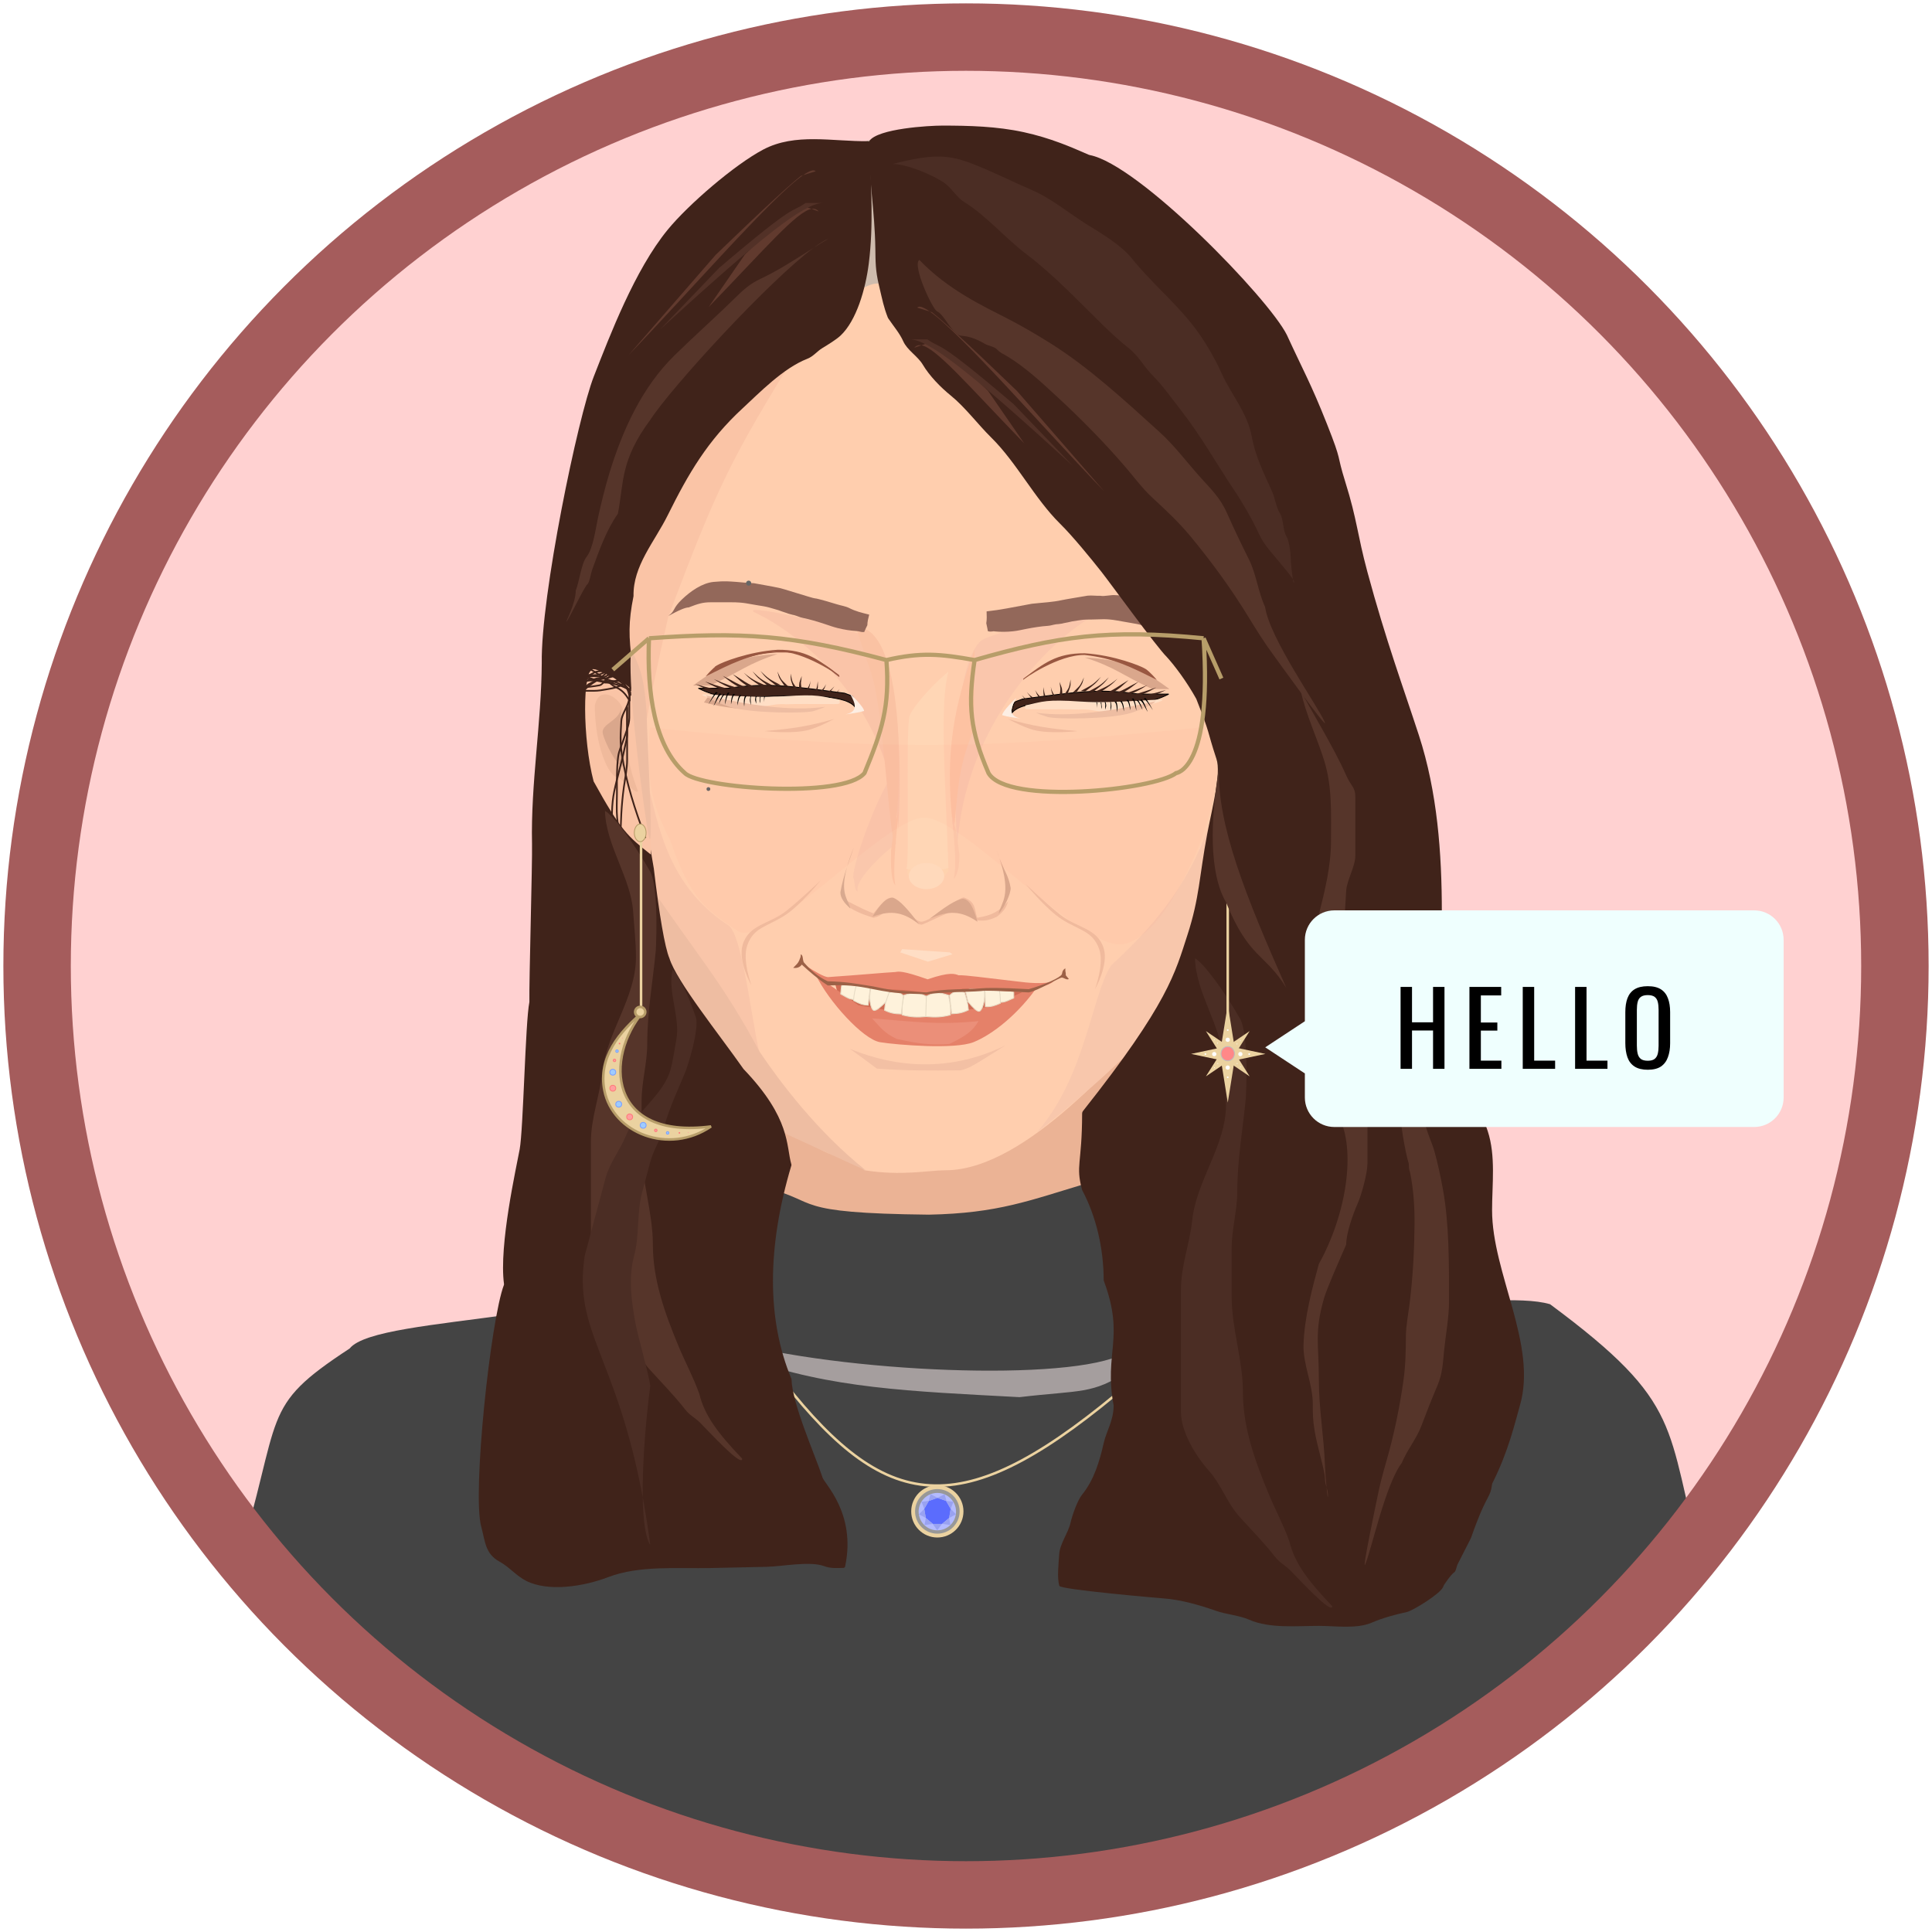 <svg width="2292" height="2292" viewBox="0 0 2292 2292" fill="none" xmlns="http://www.w3.org/2000/svg">
<g filter="url(#filter0_d_104_677)">
<circle cx="1146" cy="1170" r="1092" fill="#FFD1D1"/>
<path d="M904 1661V1273L1437 1101L1419.5 1661H904Z" fill="#EBB395"/>
<path d="M414.744 1595.82C448.145 1553.97 749.298 1567.75 842.382 1481H1328.06C1561.87 1581.02 1769.94 1522.85 1838.93 1543.26C1999.36 1662.16 1975.2 1687.21 2019 1850C1510 2424.5 715 2382 280.5 1856C336.898 1671.27 306.329 1666.75 414.744 1595.82Z" fill="#444444"/>
<path d="M886 1607.5C877.587 1601.28 869.5 1586 877.5 1568.5C885.5 1551 1346 1584 1346 1584L1338 1622.5C1296.47 1650.56 1281.63 1644.93 1209.5 1653.5C1079.5 1646.5 985.47 1643.33 886 1607.5Z" fill="#A59E9E"/>
<path d="M908 1405C879.818 1517.45 865.441 1586.33 888 1593C1041.25 1628.13 1307.5 1634.5 1342 1595C1368 1590 1316.5 1389.5 1290.5 1399.5C1221.08 1420.16 1184.64 1435.31 1102 1437C935.354 1435.18 974.252 1421.56 908 1405Z" fill="#434343"/>
<path d="M929 1634.5C1055.42 1795.58 1145 1803.82 1342.5 1634.5" stroke="#EBD2A0" stroke-width="3"/>
<path d="M1032.99 225.829C1032.52 225.918 1032.05 226.009 1031.59 226.103C1035.81 226.904 1064.64 229.416 1072.99 233.017C1081.43 236.656 1097.9 244.215 1106.32 245.237C1111.21 245.83 1124.99 259.079 1128.92 262.13C1145.62 275.098 1166.85 283.686 1182.99 296.994C1223.12 330.099 1281.84 356.666 1308.17 403.742C1334.92 451.557 1366.72 493.876 1381.32 547.69C1395.31 599.278 1411.37 653.004 1426.13 703.139C1430.23 717.074 1446.84 727.963 1449.46 741.957C1454.09 766.637 1460.19 791.562 1467.8 815.818C1462.7 838.912 1446.98 977.091 1426.13 997.329C1416.61 1006.57 1375.04 1209.87 1360.15 1220.33C1335.32 1239.07 1220.15 1384.33 1121.65 1384.33C1101.73 1384.33 1070.15 1391.35 1025.65 1384.33C1007.6 1368.23 988.577 1370.33 967.153 1355.83C943.402 1339.76 927.093 1327.63 909.476 1307.69C886.38 1281.54 852.016 1263.78 834.663 1233.46C828.063 1221.94 819.393 1211.8 812.996 1200.94C809.532 1195.05 794.588 1179.12 789.664 1176.14C778.45 1169.34 773.897 1148.9 768.923 1138.04C764.59 1128.58 756.911 1112.59 756.331 1102.46C755.675 1090.99 750.393 1079.6 749.665 1066.87C748.926 1053.97 744.28 1041 740.405 1028.77C732.568 1004.06 739.665 966.923 739.665 940.717V856.432C739.665 828.873 734.153 797.671 734.153 770.335C734.153 743.754 734.784 713.69 739.665 687.638C744.598 661.309 743.086 627.223 754.664 602.502C762.597 585.566 762.73 561.24 767.997 542.838C773.438 523.829 777.127 505.66 783.738 487.128C794.023 458.291 808.293 427.606 822.255 400.507C828.45 388.484 835.953 377.156 842.255 364.924C847.162 355.4 851.727 338.004 861.514 332.577C873.835 325.744 881.809 310.488 894.476 303.464C907.175 296.421 914.941 283.005 927.994 275.968C944.49 267.074 958.547 252.034 977.807 245.237C997 238.464 1011.2 230.21 1031.59 226.103C1030.64 225.922 1030.94 225.829 1032.99 225.829Z" fill="#FFCEAE"/>
<path d="M864.153 1093.83C775.841 1036.38 779.197 941.232 758.153 892.829L751.653 1105.83L903.153 1250.33C895.153 1237.33 882.599 1105.83 864.153 1093.83Z" fill="#F9C5A9"/>
<path d="M776.153 563.829L949.153 407.829C867.153 540.329 851.153 572.329 792.653 728.329C770.153 826.829 750.953 921.265 747.653 1023.33L702.153 776.829L776.153 563.829Z" fill="#FAC4A6"/>
<path d="M1454.15 884.329C1452.41 901.868 1449.71 918.356 1446.23 933.864L1432.15 1021.83L1419.15 1102.33C1419.15 1102.33 1390.13 1189.49 1364.15 1218.83C1338.17 1248.16 1279.1 1301.67 1230.15 1339.33C1288.15 1272.33 1294.91 1176.95 1318.15 1141.33C1358.43 1103.68 1421.71 1043.03 1446.23 933.864L1454.15 884.329Z" fill="#F8C7AC"/>
<path d="M901.197 1243.82C857.971 1162.33 824.28 1125.73 768.153 1042.33L794.313 1221.93L857.971 1307.09L1027.65 1384.83C969.153 1338.33 925.059 1279.04 901.197 1243.82Z" fill="#EEBDA2"/>
<path d="M1006.15 187.829C1006.15 173.745 1026.07 160.829 1040.15 160.829C1054.24 160.829 1057.15 173.745 1057.15 187.829V337.829C1057.15 351.912 1054.74 332.329 1040.65 332.329C1026.57 332.329 1006.15 351.912 1006.15 337.829V187.829Z" fill="#CEBBAD"/>
<path d="M905.455 173.429C943.611 153.298 987.775 164.038 1029.89 163.488C1030.99 163.474 1031.91 164.358 1031.93 165.462C1033.18 220.133 1036.46 262.452 1030.68 308.528C1026.85 339.119 1015.96 376.44 997.227 394.054C992.064 398.908 982.044 405.004 975.852 408.771L975.542 408.96C969.176 412.833 964.89 418.852 957.777 421.615C928.98 432.804 900.508 462.404 881.296 480.114C839.225 518.896 816.665 557.855 792.142 607.264C776.423 638.935 750.9 667.173 751.573 702.987C751.576 703.135 751.562 703.286 751.533 703.431C745.394 733.934 745.773 750.926 749.971 783.265C750.658 814.757 751.453 828.524 754.653 844.177C757.185 856.559 761.159 880.779 762.044 893.512C763.584 915.661 762.044 949.329 775.653 1026.33C782.153 1081.33 788.653 1119.83 794.153 1132.83C802.644 1160.3 853.202 1223.05 882.066 1264.21C882.125 1264.29 882.191 1264.37 882.261 1264.44C938.466 1323.14 932.405 1355.21 938.831 1377.43C938.94 1377.8 938.939 1378.2 938.827 1378.58C909.716 1476.18 909.725 1561.85 938.854 1631.65C938.95 1631.88 939.002 1632.12 939.009 1632.37C939.851 1661.2 966.11 1720.11 975.448 1747.72C975.503 1747.88 975.528 1748.03 975.556 1748.19L975.571 1748.28C976.804 1755.23 1016.16 1790.35 1002.58 1854.44C1002.39 1855.34 1001.6 1856.01 1000.68 1856.04C992.709 1856.27 985.363 1856.82 977.846 1854C960.847 1847.63 927.854 1854.37 909.668 1854.77L843.308 1856.22C803.726 1857.08 758.681 1852.82 721.585 1866.99C692.663 1878.04 650.882 1884.82 624.261 1871.46C612.699 1865.66 604.05 1854.84 592.733 1848.69C575.405 1839.29 575.653 1824.53 570.899 1807.14C560.028 1767.36 582.148 1561.09 597.829 1520.33C597.954 1520.01 597.98 1519.71 597.933 1519.37C591.659 1473.32 612.658 1380.61 616.509 1359.44C620.877 1335.43 623.178 1209 627.999 1184.93C628.028 1184.78 628.038 1184.69 628.035 1184.54C627.558 1160.82 631.657 1019.84 631.16 997.037C629.594 925.289 642.29 853.747 642.715 782.457C641.478 703.337 685.5 490.946 704.5 442.5C723.5 394.054 753.101 316.111 792.142 268.5C816.76 238.478 871.453 191.367 905.455 173.429Z" fill="#40231A"/>
<path d="M704.243 922.986C736.975 982.403 745.315 988.479 772.153 1009.83C772.153 946.344 765.802 858.303 751.851 819.373C749.276 812.186 743.954 806.147 704.243 788.829C690.353 788.829 691.233 873.854 704.243 922.986Z" fill="#FAC4A6"/>
<path d="M1164.15 755.829C1187.15 741.829 1334.8 709.534 1298.65 726.329C1262.5 743.123 1144.65 843.329 1135.65 1001.33C1129.65 901.329 1134.65 780.829 1164.15 755.829Z" fill="#F9C4AB" fill-opacity="0.7"/>
<path d="M1033.32 753.829C1010.32 739.829 862.672 707.534 898.822 724.329C934.973 741.123 1056.65 822.329 1065.65 980.329C1071.65 880.329 1062.82 778.829 1033.32 753.829Z" fill="#F8C1A6" fill-opacity="0.7"/>
<path d="M1194.15 717.829C1185.65 719.374 1179.87 720.225 1170.43 721.306C1170.6 726.143 1170.83 730.988 1170.05 735.374C1170.82 739.468 1171.24 740.231 1171.66 743.08C1171.98 745.222 1171.37 744.733 1174.4 745.268C1180.57 745.09 1176.59 744.654 1180.57 745.09C1187.18 745.817 1194.93 745.618 1201.72 744.916C1207.5 744.319 1212.65 743.021 1217.79 742.031C1226.07 740.439 1235.02 738.973 1243.29 738.445C1246.55 738.237 1248.85 737.194 1253.07 736.565C1254.07 736.637 1255.68 736.339 1259.64 735.83C1263.13 734.906 1259.64 735.83 1267.34 734.218C1270.31 733.393 1272.19 733.072 1278.53 732.129C1284.86 731.187 1285.36 731.002 1295.19 730.947C1306.51 730.884 1311.35 729.677 1325.31 732.139L1348.24 736.183C1357.01 737.729 1361.85 740.642 1371.21 747.089C1378.82 748.432 1395.86 767.094 1390.53 760.338C1385.56 754.06 1383.78 746.351 1380.73 738.377C1379 733.853 1376.03 730.005 1375.1 725.013C1374.2 720.183 1369.25 713.659 1367.29 709.78C1362.73 700.762 1354.87 704.399 1347.01 702.326C1337.31 701.988 1331.73 702.881 1323.4 702.042C1317.57 701.453 1310.99 703.811 1305.08 702.769C1300.12 702.982 1295.63 702.191 1290.36 702.648C1284.52 703.679 1264.84 706.831 1259.96 707.899C1248.31 710.448 1238.62 710.674 1224.15 712.253C1219.3 713.186 1199.65 716.829 1194.15 717.829Z" fill="#93685A"/>
<path d="M1038.46 290.965C1037.75 245.742 1030.78 209.285 1030.65 165.53C1030.65 164.743 1030.81 163.959 1031.26 163.309C1041.39 148.466 1102.21 145 1117.92 145C1149.4 145 1182.65 145.829 1214.65 152.829C1246.26 159.743 1270.32 170.274 1291.37 179.487L1291.61 179.589C1291.97 179.749 1292.32 179.856 1292.71 179.931C1351.09 191.02 1505.05 349.91 1526.65 393.329C1545.52 434.495 1555.15 450.829 1574.15 498.829C1593.15 546.829 1584.66 531.606 1596.15 568.329C1610.06 612.778 1610.15 629.829 1622.15 674.329C1644.21 756.12 1664.89 811.793 1683.29 868.305C1705.2 935.634 1710.51 1008.1 1710.51 1078.56C1704.15 1168.33 1724.13 1245.8 1728.9 1257.66C1739.9 1285.06 1755.75 1309.91 1764.95 1337.89C1774.62 1367.33 1770.1 1401.04 1770.1 1431.7C1770.1 1506.4 1824.02 1591.42 1803.15 1663.32C1797.16 1683.96 1789.76 1717.34 1770.52 1755.49C1770.24 1756.04 1770.07 1756.65 1770 1757.27C1768.36 1771.67 1764.21 1769.78 1751.65 1802.59C1740.69 1831.24 1751.58 1807.48 1729.11 1851.91C1728.98 1852.18 1728.85 1852.49 1728.76 1852.78C1724.4 1867.58 1728.58 1853.1 1713.2 1876.1C1712.65 1876.92 1712.38 1877.93 1711.98 1878.82C1708.17 1887.2 1675.85 1906.88 1669.12 1908.35C1655.98 1911.23 1639.97 1915.49 1627.74 1920.84C1609.51 1928.82 1584.18 1924.83 1564.84 1924.83C1538.54 1924.83 1506.24 1928.16 1482.08 1917.58C1469.61 1912.13 1455.21 1911.42 1442.35 1906.9C1423.25 1900.18 1400.5 1893.66 1380.19 1892.23C1373.67 1891.77 1258 1881.73 1256.74 1877.38C1253.78 1867.19 1255.95 1850.7 1256.55 1840.08C1257.27 1827.39 1267.19 1814.93 1269.98 1802.59C1271.97 1793.77 1278.15 1776 1283.77 1769.08C1297.87 1751.73 1304.48 1729.55 1309.34 1708.05C1312.53 1693.89 1321 1681.55 1321.15 1663.79C1321.15 1663.48 1321.12 1663.16 1321.07 1662.86C1309.51 1600.51 1334.62 1583.47 1309.66 1515.87C1309.45 1515.31 1309.34 1514.69 1309.33 1514.1C1309.2 1477.39 1300.61 1439.48 1284.04 1408.33C1283.86 1408 1283.72 1407.63 1283.62 1407.26C1275.83 1378.11 1283.62 1377.44 1283.77 1317.11C1283.77 1315.98 1284.18 1314.82 1284.88 1313.93C1386.21 1186.06 1394.22 1149.67 1408.65 1105.33C1423.13 1060.83 1422.65 1035.83 1432.15 985.329C1437.88 954.87 1449 913.696 1443.09 896.329C1430.65 858.329 1437.15 870.829 1419.18 825.069C1407.45 803.984 1393.37 785.422 1384.15 775.329C1371.93 763.297 1317.17 687.642 1306.65 674.329C1293.8 658.053 1272.16 631.612 1257.65 617.329C1227.45 587.591 1206.15 544.817 1175.85 514.983C1160.09 499.465 1145.17 479.225 1127.85 465.181C1115.85 455.448 1102.59 441.844 1094.74 428.599C1088.72 418.439 1076.48 411.763 1071.57 400.891C1067.2 391.207 1060.78 384.003 1053.76 373.706C1053.55 373.404 1053.38 373.073 1053.25 372.732C1048.31 360.118 1046.96 352.424 1042.74 334.593C1038.46 316.52 1038.71 306.41 1038.46 290.965Z" fill="#40231A"/>
<path d="M835.153 829.329L846 814L908.653 838.829C880.252 837.157 863.81 836.826 835.153 829.329Z" fill="#DAA78C"/>
<path d="M1036.25 1079.61C1018.27 1072.57 1007.77 1065.78 999.787 1062.26C1002.64 1073.34 1021.92 1080.36 1036.25 1084.79C1045.18 1082.79 1044.42 1080.47 1056.16 1074.86C1067.89 1069.24 1086.75 1092.6 1092.9 1093C1097.62 1092.71 1133.22 1072.26 1142.92 1074.86C1152.62 1077.45 1159.25 1087.82 1159.25 1087.82C1168.36 1088.8 1173.5 1087.77 1182.73 1083.5C1191.44 1076.64 1193.58 1072.62 1196 1065.35C1184.92 1077.41 1177.05 1081.9 1159.25 1084.79C1155.88 1074.15 1157.49 1066.21 1144.45 1061.03C1139.51 1057.45 1105.88 1088.97 1092.9 1089.47C1081.92 1088.97 1063.35 1057.5 1056.16 1061.03C1051.66 1062.04 1048.14 1064.53 1036.25 1079.61Z" fill="#F0BA9D"/>
<path d="M1091 1093C1072.49 1078.5 1058.21 1074.99 1035 1083.51C1044.99 1067.72 1051.91 1060.57 1059.57 1061.02C1067.73 1063.87 1077.86 1075.81 1091 1093Z" fill="#DAA78C"/>
<path d="M1102.86 1085.96C1124.98 1076.13 1139.78 1075.99 1159.63 1089.47C1154.67 1071.95 1150.11 1063.47 1142.59 1062.17C1133.89 1063.08 1120.59 1072.33 1102.86 1085.96Z" fill="#DAA78C"/>
<path d="M1096.93 1048.79C1090.03 1049.67 1074.94 1034.18 1076.23 1029.31C1077.96 1022.82 1091.43 1011.62 1105.98 1009.83C1116.8 1010.57 1126.68 1024.44 1124.96 1029.31C1122.37 1034.72 1110.21 1047.11 1096.93 1048.79Z" fill="#FFD2AE"/>
<path d="M1075.4 1025.6C1079.38 1021.88 1074.01 854.262 1079.42 844.189C1087.86 827.5 1113.53 801.852 1125.15 792.829C1114.59 831.026 1121.29 915.419 1125.15 1025.6C1115.65 1030.45 1071.43 1029.33 1075.4 1025.6Z" fill="#FFD6B5"/>
<path d="M1017.65 1053.33C1012.56 1040.32 1052.76 1003.49 1063.15 997.329C1060.65 986.329 1064.65 911.329 1055.65 920.329C1039.25 945.352 1012.75 1016.38 1012.15 1036.83C1014.65 1042.87 1013.5 1054.01 1017.65 1053.33Z" fill="#FAC7AC"/>
<path d="M1060.15 994.329C1071.3 930.287 1073.73 737.705 1015.15 739.829L1033.65 794.829C1046.65 832.829 1053.13 959.191 1060.15 994.329Z" fill="#FAC2A3"/>
<path d="M1131.15 981.829C1121.91 906.77 1126.28 846.052 1156.15 766.829L1155.19 861.517C1134.09 911.944 1136.91 940.814 1131.15 981.829Z" fill="#FDC2A2"/>
<path d="M1062.15 1046.33C1059.24 1031.8 1061.62 1001.88 1066.15 957.829C1058.9 982.756 1059.65 987.829 1057.15 1004.83C1057.15 1011.83 1055.65 1038.58 1062.15 1046.33Z" fill="#FCC2A2"/>
<path d="M1131.49 1038.83C1134.4 1024.3 1133.69 1006.88 1129.15 962.829C1136.4 987.756 1135.65 992.829 1138.15 1009.83C1138.15 1016.83 1137.99 1031.08 1131.49 1038.83Z" fill="#FCC6A8"/>
<path d="M1185.64 1014.16C1184.58 1010.96 1183.37 1007.58 1182 1004C1183.27 1007.85 1184.49 1011.2 1185.64 1014.16C1200.51 1058.6 1187.73 1066.44 1184.65 1080C1192.02 1072.26 1199 1056.5 1199 1049.5C1196.6 1035.13 1191.98 1030.35 1185.64 1014.16Z" fill="#DAA78C"/>
<path d="M1004.86 1024.65C1006.68 1018.01 1009.32 1010.23 1013 1001C1009.74 1010.47 1007.07 1018.01 1004.86 1024.65C996.099 1056.5 1006 1061.98 1008.85 1074C1001.14 1066.26 997 1061.5 997 1054.5C998.838 1043.96 1001.24 1035.5 1004.86 1024.65Z" fill="#D8A98F"/>
<path d="M989.486 1157.94L1219.51 1171.14L1203.73 1192.59L1103.37 1211.84L1035.72 1201.39L992.869 1171.14L989.486 1157.94Z" fill="#CF6B53"/>
<path d="M1044.12 1232.41C1023.78 1229.12 982.785 1183.58 968.062 1152.99L1018.4 1188.59L1072.83 1197.9H1112.39C1146.42 1190.29 1144.38 1197.28 1178.92 1188.59L1232.48 1163.99C1208.7 1198.99 1176.91 1223.65 1154.77 1232.41C1132.64 1241.17 1064.46 1235.69 1044.12 1232.41Z" fill="#E58169"/>
<path d="M1072.36 1177.13C1072.39 1176.96 1072.43 1176.8 1072.46 1176.63C1078.92 1174.74 1082.82 1173.73 1086.43 1173.85C1090.02 1173.96 1093.37 1175.18 1098.7 1177.87L1099.47 1202C1087.91 1202.94 1081.36 1202.85 1070.28 1200.09C1069.56 1191.17 1070.59 1185.98 1072.36 1177.13Z" fill="#FEF2DB" stroke="#E7DBC4"/>
<path d="M1125.36 1177.13C1125.33 1176.96 1125.3 1176.8 1125.26 1176.63C1118.81 1174.74 1114.9 1173.73 1111.29 1173.85C1107.7 1173.96 1104.35 1175.18 1099.02 1177.87L1098.25 1202C1109.81 1202.94 1116.37 1202.85 1127.45 1200.09C1128.17 1191.17 1127.13 1185.98 1125.36 1177.13Z" fill="#FEF2DB" stroke="#E7DBC4"/>
<path d="M1053.76 1174.03C1053.8 1173.89 1053.85 1173.75 1053.89 1173.6C1058.61 1172.53 1061.4 1172.02 1063.85 1172.45C1066.27 1172.89 1068.4 1174.26 1071.76 1177.17L1069.18 1198.94C1061.11 1198.68 1056.59 1197.97 1049.33 1194.49C1049.98 1186.4 1051.38 1181.82 1053.76 1174.03Z" fill="#FEF2DB" stroke="#E7DBC4"/>
<path d="M997.342 1175.25C998.025 1167.03 998.267 1164.75 1000.58 1156.77C1004.89 1155.64 1007.43 1155.11 1009.63 1155.51C1011.81 1155.91 1013.73 1157.24 1016.75 1160.1L1014.12 1181.88C1008.61 1181.69 1005.61 1179.95 1001.49 1177.56C1000.24 1176.84 998.893 1176.06 997.342 1175.25Z" fill="#FEF2DB" stroke="#E7DBC4"/>
<path d="M1012.56 1182.95C1013.26 1174.73 1014.04 1171.39 1016.36 1163.37C1020.68 1162.24 1023.21 1161.71 1025.41 1162.11C1027.59 1162.51 1029.51 1163.84 1032.54 1166.7L1029.91 1188.48C1022.8 1188.27 1019.29 1186.45 1012.87 1183.11C1012.77 1183.05 1012.67 1183 1012.56 1182.95Z" fill="#FEF2DB" stroke="#E7DBC4"/>
<path d="M1144.43 1173.73C1144.38 1173.59 1144.34 1173.45 1144.3 1173.3C1139.57 1172.23 1136.78 1171.72 1134.34 1172.15C1131.92 1172.59 1129.78 1173.96 1126.43 1176.87L1129.01 1198.64C1137.07 1198.38 1141.59 1197.67 1148.85 1194.19C1148.2 1186.1 1146.8 1181.52 1144.43 1173.73Z" fill="#FEF2DB" stroke="#E7DBC4"/>
<path d="M1033.25 1189.48C1031.04 1181.1 1031.86 1175.02 1033.22 1166.57C1038.35 1164.85 1041.64 1165.11 1044.72 1166.36C1046.31 1167 1047.86 1167.91 1049.6 1168.98C1049.88 1169.15 1050.17 1169.33 1050.46 1169.51C1051.87 1170.38 1053.41 1171.34 1055.17 1172.3L1050.85 1184.71C1047.29 1188.21 1044.53 1190.67 1042.37 1192.27C1040.17 1193.9 1038.65 1194.61 1037.54 1194.72C1037.01 1194.77 1036.57 1194.68 1036.2 1194.49C1035.82 1194.29 1035.47 1193.97 1035.14 1193.51C1034.46 1192.59 1033.9 1191.21 1033.25 1189.48Z" fill="#FEF2DB" stroke="#E7DBC4"/>
<path d="M1202.63 1179.97C1202.74 1171.73 1202.71 1169.43 1201.18 1161.28C1196.99 1159.76 1194.52 1159 1192.29 1159.2C1190.08 1159.4 1188.04 1160.54 1184.75 1163.12L1185.29 1185.05C1190.79 1185.35 1193.94 1183.9 1198.28 1181.9C1199.59 1181.29 1201.01 1180.64 1202.63 1179.97Z" fill="#FEF2DB" stroke="#E7DBC4"/>
<path d="M1186.74 1186.25C1186.83 1178 1186.38 1174.61 1184.83 1166.41C1180.64 1164.9 1178.17 1164.13 1175.94 1164.33C1173.73 1164.53 1171.69 1165.68 1168.4 1168.26L1168.94 1190.18C1176.04 1190.62 1179.71 1189.12 1186.41 1186.38C1186.52 1186.34 1186.63 1186.29 1186.74 1186.25Z" fill="#FEF2DB" stroke="#E7DBC4"/>
<path d="M1165.52 1190.87C1168.52 1182.73 1168.29 1176.6 1167.74 1168.06C1162.79 1165.88 1159.5 1165.84 1156.31 1166.8C1154.67 1167.3 1153.04 1168.06 1151.2 1168.97C1150.9 1169.12 1150.6 1169.27 1150.29 1169.42C1148.81 1170.16 1147.18 1170.97 1145.33 1171.77L1148.44 1184.52C1151.66 1188.33 1154.17 1191.02 1156.17 1192.82C1158.2 1194.64 1159.65 1195.49 1160.74 1195.69C1161.27 1195.8 1161.71 1195.75 1162.1 1195.59C1162.5 1195.43 1162.87 1195.14 1163.25 1194.71C1164.02 1193.85 1164.7 1192.53 1165.52 1190.87Z" fill="#FEF2DB" stroke="#E7DBC4"/>
<path d="M1063.92 1228.56C1048.36 1221.5 1043.22 1213.18 1034.59 1204.14C1087.32 1208.15 1111.03 1212.22 1160.88 1207.39C1153.74 1219.35 1145.62 1225.18 1126.16 1234.53C1102.63 1235.71 1091.45 1234.53 1063.92 1228.56Z" fill="#EB8F79"/>
<path d="M1100.73 1136.85L1068.03 1125.85L1070.28 1122L1126.66 1125.85L1130.04 1128.05L1100.73 1136.85Z" fill="#FFDEC5"/>
<path d="M982.157 1155.19C977.601 1154.96 966.768 1148.58 956.748 1142.18C965.726 1151.35 970.189 1156.79 985.22 1162.9C1017.18 1162.9 1024.94 1166 1052.39 1169.85C1063.56 1169.86 1078.64 1170.25 1096.55 1173.7C1112.34 1173.61 1124.66 1171.63 1142.84 1168.94C1157.24 1168.58 1195.81 1172.75 1217.7 1173.14C1229.21 1166.79 1242.49 1166.62 1249.91 1160.25C1238.42 1163.8 1219.12 1162.01 1205.98 1160.25C1166.44 1155.69 1144.55 1152.58 1137.2 1152.99C1133.06 1151.44 1127.25 1148.57 1100.47 1157.8C1070.16 1147.04 1065.97 1148.56 1062.22 1149.14C1047.16 1149.97 1024.61 1152.24 982.157 1155.19Z" fill="#E68169"/>
<path d="M941 1144.19C944.687 1144.82 948.863 1143.8 951.157 1140.34C959.736 1148.11 969.579 1157 982.021 1165.09C1004.13 1164.24 1015.04 1165.24 1035.86 1169.49C1065.29 1175.35 1071.24 1174.44 1099.19 1175.54C1124.8 1172.24 1145.28 1173.22 1164.31 1171.69C1168.41 1171.04 1178.71 1171.14 1220.4 1173.34C1231.49 1171.33 1256.65 1155.74 1259.64 1155.74C1262.03 1155.74 1265.53 1159.09 1268 1157.39C1265.01 1153.54 1263.96 1153.53 1264.42 1151.34C1263.82 1146.39 1263.82 1149.69 1263.82 1144.74C1259.63 1147.14 1260.23 1151.34 1259.64 1151.89C1257.84 1155.74 1239.99 1164.02 1220.4 1169.49C1184.95 1167.49 1169.81 1167.94 1165.5 1168.39C1143.74 1170.22 1121.32 1168.49 1099.19 1173.34C1070.52 1171.37 1064.58 1172.47 1035.86 1166.19C1014.53 1162.81 1003.62 1160.65 982.021 1160.14C970.296 1154.86 961.407 1146.52 953.546 1137.59C951.999 1134.45 952.947 1128.81 949.961 1128.24C949.961 1132.64 949.364 1131.54 948.169 1135.39C946.377 1139.24 945.182 1139.79 941 1144.19Z" fill="#9C6147"/>
<path d="M848.966 787.076C852.654 785.349 854.836 784.655 858.519 782.994C862.179 781.589 866.159 780.165 869.852 779.332C872.093 778.827 875.112 778.153 879.141 776.901C884.162 775.341 885.167 775.317 889.522 774.385C892.207 773.811 891.837 773.811 894.061 773.234C897.737 772.28 902.307 771.37 904.274 771.26C911.313 770.12 914.329 770.12 921.297 769.395C928.91 769.395 934.944 769.219 941.765 770.12C948.424 772.051 955.033 774.204 961.393 777.072C967.295 779.734 969.134 779.933 975.167 784.014C980.698 786.565 985.036 789.738 987.326 791.828C991.06 795.239 992.262 795.749 995.279 798.3" stroke="#995741" stroke-width="1.2" stroke-linecap="round"/>
<path d="M842.653 809.329H822.153C858.153 782.829 877.738 774.504 922.653 771.829C886.147 783.752 880.039 791.832 842.653 809.329Z" fill="#DAA78C"/>
<path d="M845 814L855.653 812.829C871.502 823.569 883.706 827.859 904.153 834.829C886.037 837.166 845 814 845 814Z" fill="#936556"/>
<path d="M917 822C869 825 850 823.5 828.5 812.5L864 812.5C910 805.5 938.5 810 1002 818.363C1014.57 823.465 1010.59 818.555 1016 837.5C1007.87 818.454 951.5 822 917 822Z" fill="#40231A" stroke="black"/>
<path d="M837.153 798.462C837.153 798.462 845.153 788.829 850.653 785.329C856.153 781.829 887.61 769.146 922.666 766.83C956.46 766.669 970.813 778.56 995.571 796.932L995.571 798.263C995.571 798.671 995.571 798.909 995.571 798.462C995.571 797.442 953.518 768.19 922.666 768.871C887.009 772.863 867.503 783.42 837.153 798.462Z" fill="#995741"/>
<path d="M932.5 831.5C915.796 830.153 910.502 835.972 889.501 833.736C868.5 831.5 832.779 822.499 833.001 820.236C833.223 817.973 889.501 824.736 930.5 822C971.499 819.264 974.5 822 995.501 826.5C995.501 826.5 997.184 829.336 995.501 830.736C993.818 832.136 961.5 830.5 932.5 831.5Z" fill="#FFDEC5"/>
<path d="M1008.35 819C1016.35 826 1026.57 838.188 1024.85 839.5C1019.23 841.311 1010.02 842.505 1002.95 843.544C1001.48 843.861 999.833 844.124 998 844.329C999.44 844.072 1001.12 843.813 1002.95 843.544C1018.87 840.129 1014.76 830.44 1008.35 819Z" fill="#FDEEE3"/>
<path d="M952.743 203.823C960.35 198.494 965.558 196.619 967.653 199.227L952.743 203.823C914.225 230.811 814.213 346.403 745.653 417.329L849.153 298.227C913.45 236.234 937.653 214.622 950.153 204.622L952.743 203.823Z" fill="#613A2E"/>
<path d="M962.731 243.856C966.256 243.222 969.026 244.182 971.153 246.829L962.731 243.856C945.199 247.012 909.008 289.614 840.653 360.329L883.653 297.993C947.95 236 941.653 250.829 954.153 240.829L962.731 243.856Z" fill="#613A2E"/>
<path d="M783.153 386.829C905.2 275.244 954.153 236.829 976.653 236.829H955.653C937.07 249.967 948.736 232.382 853.153 313.829L783.153 386.829Z" fill="#523127"/>
<path d="M1103.06 365.589C1095.46 360.26 1090.25 358.386 1088.15 360.993L1103.06 365.589C1141.58 392.577 1241.59 508.169 1310.15 579.095L1206.65 459.993C1142.36 398 1118.15 376.388 1105.65 366.388L1103.06 365.589Z" fill="#613A2E"/>
<path d="M1093.07 405.623C1089.55 404.988 1086.78 405.948 1084.65 408.595L1093.07 405.623C1110.61 408.778 1146.8 451.38 1215.15 522.095L1172.15 459.76C1107.86 397.766 1114.15 412.595 1101.65 402.595L1093.07 405.623Z" fill="#613A2E"/>
<path d="M1272.65 548.595C1150.61 437.011 1101.65 398.595 1079.15 398.595H1100.15C1118.73 411.733 1107.07 394.148 1202.65 475.595L1272.65 548.595Z" fill="#523127"/>
<path d="M1195.01 373.836C1166.13 358.992 1124.65 339.829 1090.65 304.329C1081.8 310.267 1106.18 362.879 1111.65 365.329C1120.64 369.352 1129.93 393.603 1140.15 394.289C1150.74 394.999 1159.25 398.593 1168.84 404.162C1172.7 406.403 1179.73 407.075 1182.92 410.651C1186.28 414.408 1190.76 416.173 1194.69 418.55C1215.91 431.363 1234.85 448.874 1253.92 466.51L1254.07 466.65C1281.85 492.336 1308.71 519.416 1334.25 549.026C1344.7 561.139 1355.18 575.421 1366.62 585.983C1382.6 600.727 1398.36 615.353 1412.76 632.813C1437.86 663.245 1460.69 694.427 1482.12 729.577C1491.46 744.901 1500.8 759.725 1511.23 773.727C1512.69 775.692 1576.62 864.829 1571.65 852.829C1564.14 834.67 1506.15 753.329 1500.82 716.035C1492.77 698.864 1490.32 677.109 1481.91 660.178C1472.73 641.698 1464.01 623.641 1455.42 604.32C1447.4 586.261 1436.1 575.699 1424.32 562.567C1408.12 544.511 1393.29 524.56 1375.77 508.684C1334.21 471.031 1292 432.078 1246.5 403.457C1229.6 392.82 1212.41 382.782 1195.01 373.836Z" fill="#56352A"/>
<path d="M1701.54 1361.19C1694.75 1336.65 1669.22 1310.88 1686.08 1120C1677.73 1118.75 1659.9 1306.45 1661.4 1310.88C1660 1322 1666.83 1362.5 1671.32 1376.63C1671.32 1384 1672.27 1384.18 1672.99 1387.74C1676.85 1406.95 1678.31 1427.75 1678.12 1448.69C1677.84 1479.11 1676.23 1509.86 1672.4 1541.41C1670.83 1554.32 1667.98 1568.54 1667.87 1581.06C1667.73 1598.54 1667.54 1615.82 1664.92 1634.07C1660.35 1665.87 1654.1 1696.89 1644.72 1729.52C1640.63 1743.74 1636.84 1757.67 1634.13 1771.69C1633.75 1773.66 1615.17 1861.61 1619.65 1851.74C1626.42 1836.81 1643.57 1756.75 1662.96 1731.58C1668.86 1716.94 1680.52 1702.61 1686.08 1687.94C1692.14 1671.91 1698.21 1656.4 1705.09 1640.19C1711.53 1625.04 1711.71 1612.6 1713.16 1598.37C1715.17 1578.79 1719.04 1558.82 1719.02 1539.83C1718.98 1494.78 1719.35 1448.61 1711.78 1406.82C1708.96 1391.3 1705.64 1375.98 1701.54 1361.19Z" fill="#56352A"/>
<path d="M1059.15 190.559C1108.15 177.829 1126.38 179.779 1154.24 190.559C1177.94 199.73 1200.17 211.176 1223.36 221.117C1248 231.679 1268.22 249.182 1291.19 263.405C1307.52 273.517 1329.7 286.475 1342.77 302.652C1364.85 329.999 1391.09 352.064 1413.29 379.553C1427.03 396.575 1440.14 418.549 1449.54 439.51C1460.27 463.412 1480 486.077 1484.98 513.804C1489.23 537.497 1499.65 557.98 1509.07 578.975C1512.46 586.534 1514.25 598.388 1518.08 604.319C1523.14 612.153 1521.57 625.359 1526.5 632.994C1529.15 637.092 1531.18 651.913 1531.18 657.179C1531.18 663.074 1532.65 675.981 1533.8 683.019C1534.64 684.332 1535.15 685.342 1535.15 685.854C1535.15 689.657 1534.54 687.56 1533.8 683.019C1530.2 677.4 1520.58 666.239 1519.48 664.855C1510.74 653.817 1500.04 643.426 1493.75 629.808C1485.83 612.636 1474.5 592.91 1464.28 577.671C1443.47 546.636 1424.95 513.466 1402.3 484.405C1391.32 470.328 1379.69 453.778 1367.56 441.538C1357.42 431.306 1350.7 418.361 1339.61 409.532C1329.61 401.569 1319.51 392.442 1310.14 383.319C1279.91 353.91 1250.57 322.424 1217.75 297.584C1192.5 278.478 1170.13 251.879 1143.83 235.599C1134.76 229.981 1129.27 219.457 1120.68 213.297C1107.22 203.649 1075.69 190.559 1059.15 190.559Z" fill="#4B2D24"/>
<path d="M767.152 973.829C756.153 900.329 745.105 804.658 748.652 766.829C761.533 789.912 764.685 807.318 767.152 841.829C767.218 868.202 778.152 1047.33 767.152 973.829Z" fill="#EEBDA2"/>
<path d="M705.653 832.829C711.599 806.346 737.917 826.329 739.153 838.829C742.522 872.921 742.722 898.529 756.653 933.829C756.653 938.829 748.326 930.607 734.653 918.829C721.153 918.829 705.653 878.829 705.653 832.829Z" fill="#F0BA9C"/>
<path d="M744.491 796.068C742.045 797.921 739.115 802.056 735.883 802.056C731.717 802.056 729.002 805.799 725.03 805.799C722.66 805.799 720.29 805.799 717.92 805.799C715.346 805.799 713.335 803.956 710.809 803.595C699.186 801.934 689.933 793.823 677.875 793.823" stroke="#40231A" stroke-width="2" stroke-linecap="round"/>
<path d="M739.252 785.589C736.082 792.809 731.432 792.855 725.197 795.32C720.732 797.085 715.716 800.559 710.809 800.559C706.95 800.559 703.976 802.805 700.164 802.805C697.607 802.805 695.426 804.017 693.594 805.799C685.308 813.854 679.614 824.657 673.385 834.241" stroke="#40231A" stroke-width="2" stroke-linecap="round"/>
<path d="M742.994 803.553C737.002 811.223 728.001 812.315 719.042 813.866C714.168 814.709 709.786 815.529 704.821 815.529C699.831 815.529 694.841 815.529 689.851 815.529C687.98 815.529 686.109 815.529 684.238 815.529C672.744 815.529 661.221 834.308 655.421 840.978" stroke="#40231A" stroke-width="2" stroke-linecap="round"/>
<path d="M730.27 781.099C726.909 785.689 720.549 792.326 714.219 792.326C710.749 792.326 707.541 792.213 704.488 794.156C701.823 795.852 699.173 796.477 696.754 798.896C691.068 804.582 688.089 810.908 683.863 817.775" stroke="#40231A" stroke-width="2" stroke-linecap="round"/>
<path d="M720.539 792.326C716.662 793.618 712.845 795.964 708.813 796.65C705.303 797.248 701.482 796.817 697.918 796.817C692.59 796.817 686.692 798.966 682.366 802.056" stroke="#40231A" stroke-width="2" stroke-linecap="round"/>
<path d="M743.743 803.553C729.399 803.553 712.586 805.967 698.875 801.682C695.165 800.523 692.284 800.097 688.354 801.64C673.776 807.368 663.617 822.877 653.924 834.241" stroke="#40231A" stroke-width="2" stroke-linecap="round"/>
<path d="M737.006 781.847C730.076 781.847 723.145 781.847 716.215 781.847C710.582 781.847 706.861 785.151 702.742 788.583C693.559 796.235 688.957 811.501 686.275 822.515C681.893 840.514 677.928 858.625 674.882 876.905" stroke="#40231A" stroke-width="2" stroke-linecap="round"/>
<path d="M739.683 782.59C732.736 789.538 725.399 796.051 718.447 803.003C716.517 804.933 714.026 808.488 711.215 808.999C696.75 811.629 682.747 812.248 668.01 812.248" stroke="#40231A" stroke-width="2" stroke-linecap="round"/>
<path d="M747.922 814.72C742.469 812.459 738.105 808.33 732.635 806.207C727.388 804.17 720.801 802.648 715.975 799.891C712.68 798.008 705.907 798.243 702.153 798.243C699.536 798.243 696.895 798.144 694.281 798.289C685.514 798.776 679.321 806.215 672.953 811.424" stroke="#40231A" stroke-width="2" stroke-linecap="round"/>
<path d="M747.922 820.487C747.922 813.563 742.814 810.152 737.624 806.115C733.789 803.133 728.996 798.618 724.214 796.779C719.699 795.042 715.875 791.97 711.216 790.417C690.835 783.623 673.59 797.749 658.948 809.777" stroke="#40231A" stroke-width="2" stroke-linecap="round"/>
<path d="M715.153 866.329C712.53 854.919 733.334 851.939 736.653 837.329L738.653 905.329C732.477 905.696 717.776 877.738 715.153 866.329Z" fill="#DAA78C"/>
<path d="M746.274 826.254C741.742 818.822 738.048 814.726 730.209 811.013C726.475 809.244 723.101 805.921 719.911 803.369C708 793.84 692.732 784.165 677.896 780.119" stroke="#40231A" stroke-width="2" stroke-linecap="round"/>
<path d="M747.098 827.077C747.098 819.412 744.942 814.065 740.873 807.671C736.689 801.097 730.802 797.29 725.221 792.019C717.7 784.916 709.478 777.716 699.316 775.176" stroke="#40231A" stroke-width="2" stroke-linecap="round"/>
<path d="M747.437 812.394C747.437 819.596 747.233 824.432 744.849 830.987C742.623 837.109 737.335 844.932 737.086 851.402C736.832 858.017 736.223 864.732 736.223 871.53C736.223 877.885 736.668 883.917 737.613 890.219C742.721 924.269 753.425 957.179 765.552 989.227" stroke="#40231A" stroke-width="2" stroke-linecap="round"/>
<path d="M746.575 824.47C746.575 832.17 746.575 839.869 746.575 847.569C746.575 855.36 742.551 865.102 740.153 872.297C737.744 879.524 734.194 886.483 733.252 894.149C731.521 908.248 731.91 922.633 731.91 936.8C731.91 946.573 731.248 956.622 732.15 966.368C733.499 980.942 738.397 995.811 743.268 1009.55C747.416 1021.24 752.118 1032.88 757.117 1044.24C762.38 1056.2 761.454 1064.38 769.153 1074.83" stroke="#40231A" stroke-width="2" stroke-linecap="round"/>
<path d="M743.987 833.959C743.987 842.106 743.987 850.253 743.987 858.399C743.987 861.035 743.987 863.671 743.987 866.306C743.987 872.406 742.203 877.476 741.016 883.415C737.551 900.739 732.226 917.638 728.652 934.979C725.586 949.851 725.406 967.432 726.926 982.518C729.453 1007.59 748.331 1031.01 763.827 1049.61" stroke="#40231A" stroke-width="2" stroke-linecap="round"/>
<path d="M743.987 835.684C743.987 849.949 743.987 864.214 743.987 878.479C743.987 884.693 743.987 890.906 743.987 897.12C743.987 907.988 741.573 919.04 740.105 929.803C737.258 950.685 736.223 971.617 736.223 992.677C736.223 1002.7 735.891 1012.81 736.415 1022.82C737.17 1037.27 741.502 1050.04 746.575 1063.41" stroke="#40231A" stroke-width="2" stroke-linecap="round"/>
<path d="M729.497 786.99C721.061 791.456 715.302 798.979 707.274 803.796C702.505 806.657 697.121 810.579 693.24 814.46C691.533 816.168 689.594 816.863 688.036 818.853C685.397 822.226 683.544 826.47 681.894 830.413C678.514 838.486 677.87 847.414 676.093 855.921C675.706 857.772 679.791 851.287 680.145 850.76C684.011 845.004 687.51 838.984 691.107 833.058" stroke="#40231A" stroke-width="2" stroke-linecap="round"/>
<path d="M746.389 814.631C739.444 809.58 730.105 807.684 721.819 805.801C711.761 803.515 695.783 801.104 686.33 806.356C670.906 814.924 669.545 833.773 668.841 849.949" stroke="#40231A" stroke-width="2" stroke-linecap="round"/>
<path d="M745.621 780.848C739.17 793.032 730.231 798.993 717.212 800.853C713.474 801.387 709.662 802.594 706.122 803.882C703.723 804.754 702.233 805.932 699.937 806.953C692.765 810.14 690.262 819.688 688.804 826.574C686.93 835.422 683.724 844.059 683.429 853.191C683.142 862.108 682.25 872.146 680.358 880.661" stroke="#40231A" stroke-width="2" stroke-linecap="round"/>
<path d="M1193 1236C1111.66 1276.11 1040.43 1253.48 1008 1240.11C1034.05 1258.62 1035.28 1260.4 1040.43 1263.77C1079.01 1266.38 1100.67 1266.11 1139.31 1265.82C1149.61 1263.35 1152.6 1261.71 1193 1236Z" fill="#F3C0A4"/>
<path d="M1007.32 717.283C1015.15 721.241 1021.5 722.704 1031.15 725.143C1030.08 729.412 1028.96 733.681 1028.96 737.697C1027.4 741.214 1026.83 741.826 1025.87 744.29C1025.14 746.144 1025.87 745.804 1022.6 745.804C1016.21 744.681 1020.43 744.916 1016.21 744.681C1009.18 744.29 1001.14 742.9 994.184 741.214C988.271 739.779 983.138 737.819 977.957 736.134C969.615 733.423 960.557 730.719 952.028 728.955C948.663 728.259 946.462 726.973 942.174 725.753C941.125 725.661 939.494 725.143 935.457 724.071C931.989 722.704 935.457 724.071 927.73 721.434C924.781 720.236 922.877 719.655 916.445 717.826C910.013 715.996 909.529 715.755 899.292 714.167C887.5 712.337 882.676 710.508 867.667 710.508H843.011C833.585 710.508 828.002 712.337 817.061 716.599C808.876 716.599 787.67 730.506 794.48 725.341C800.807 720.542 798.312 717.408 808.732 707.368C819.153 697.329 833.153 687.585 846.653 686.329C860.153 685.072 864.813 685.77 873.653 686.329C879.848 686.72 887.802 687.829 894.153 687.829C899.285 688.795 918.241 692.097 923.653 693.329C926.001 693.329 964.238 705.829 966.653 705.829C969.568 705.829 990.025 711.982 992.81 712.887C997.7 714.477 1002.8 714.997 1007.32 717.283Z" fill="#93685A"/>
<ellipse cx="1099.15" cy="1035.33" rx="21" ry="15.5" fill="#FFD9BB"/>
<circle cx="840.403" cy="932.079" r="2.25" fill="#666666"/>
<circle cx="888.153" cy="687.829" r="3" fill="#666666"/>
<path d="M751.119 1077.54C748.454 1037.57 718.649 998.532 717.706 958C727.074 962.684 751.119 994.568 771.166 1029.65C775.733 1037.64 780.625 1063.51 778.035 1123.21C774.501 1160.31 767.825 1196.58 767.825 1234.58C767.825 1257.36 761.143 1279.26 761.143 1302.15V1358.95C761.143 1397.25 774.508 1434.35 774.508 1472.37C774.508 1514.54 788.767 1553.81 804.579 1592.1C812.709 1611.78 822.509 1629.68 829.638 1649.64C836 1676 852.5 1697 880.5 1726.5C880.5 1737.54 839.844 1693.07 830.567 1683.8C824.573 1677.8 818.411 1675.3 812.747 1668.02C799.77 1651.33 784.485 1635.94 770.424 1620.31C755.834 1604.1 748.719 1582.2 734.413 1566.11C718.678 1548.41 701 1519.85 701 1495.94V1350.78C701 1322.55 711.507 1295.88 714.365 1268.74C719.369 1221.2 754.46 1179.89 754.46 1131.75C754.46 1113.13 752.325 1095.64 751.119 1077.54Z" fill="#56352A"/>
<path d="M1451.12 1252.54C1448.45 1212.57 1418.65 1173.53 1417.71 1133C1427.07 1137.68 1451.12 1169.57 1471.17 1204.65C1475.73 1212.64 1480.63 1238.51 1478.03 1298.21C1474.5 1335.31 1467.83 1371.58 1467.83 1409.58C1467.83 1432.36 1461.14 1454.26 1461.14 1477.15V1533.95C1461.14 1572.25 1474.51 1609.35 1474.51 1647.37C1474.51 1689.54 1488.77 1728.81 1504.58 1767.1C1512.71 1786.78 1522.51 1804.68 1529.64 1824.64C1536 1851 1552.5 1872 1580.5 1901.5C1580.5 1912.54 1539.84 1868.07 1530.57 1858.8C1524.57 1852.8 1518.41 1850.3 1512.75 1843.02C1499.77 1826.33 1484.49 1810.94 1470.42 1795.31C1455.83 1779.1 1448.72 1757.2 1434.41 1741.11C1418.68 1723.41 1401 1694.85 1401 1670.94V1525.78C1401 1497.55 1411.51 1470.88 1414.37 1443.74C1419.37 1396.2 1454.46 1354.89 1454.46 1306.75C1454.46 1288.13 1452.33 1270.64 1451.12 1252.54Z" fill="#4B2D24"/>
<path d="M802.376 1229.17C807.221 1203.16 791.727 1172.35 797.947 1146.33C804.112 1151.18 816.544 1176.29 825.459 1202.64C827.489 1208.64 826.709 1226.1 814.59 1263.63C805.626 1286.57 794.471 1308.35 787.981 1332.57C784.091 1347.09 775.384 1359.71 771.475 1374.3L761.776 1410.5C755.236 1434.9 758.838 1461.21 752.346 1485.44C745.144 1512.32 749.04 1540.18 754.259 1567.73C756.942 1581.89 769.583 1625.86 771.475 1640C766.753 1675.31 761.827 1730.03 762.51 1772.37C765.741 1789.69 768.76 1808.49 771.475 1829C765.469 1819.72 762.93 1798.38 762.51 1772.37C731.143 1604.19 679.84 1575.79 693.668 1485.82L718.455 1393.31C723.276 1375.32 735.642 1360.42 742.402 1343.69C754.24 1314.39 787.383 1295.06 795.604 1264.37C798.783 1252.51 800.183 1240.94 802.376 1229.17Z" fill="#4B2D24"/>
<path d="M979 834.5C939 840.006 890.632 832.929 837.5 821C840.586 825.105 854.813 831.08 865.5 834.5C890.5 842.5 956.5 842.5 965.5 839.5C974.5 836.5 975.713 836.089 979 834.5Z" fill="#EEBDA2"/>
<line x1="760.5" y1="990" x2="760.5" y2="1201" stroke="#EBD2A0" stroke-width="3"/>
<line x1="1456.5" y1="1066" x2="1456.5" y2="1201" stroke="#EBD2A0" stroke-width="3"/>
<path d="M766.5 984C766.5 986.95 765.684 989.599 764.39 991.497C763.095 993.396 761.357 994.5 759.5 994.5C757.643 994.5 755.905 993.396 754.61 991.497C753.316 989.599 752.5 986.95 752.5 984C752.5 981.05 753.316 978.401 754.61 976.503C755.905 974.604 757.643 973.5 759.5 973.5C761.357 973.5 763.095 974.604 764.39 976.503C765.684 978.401 766.5 981.05 766.5 984Z" fill="#EBD2A0" stroke="#B79D69"/>
<path d="M1526 1168C1477.83 1059.17 1444.22 975.676 1446 907.5C1436 969.5 1434.03 1030.94 1454.5 1066.5C1481.89 1133.68 1500.86 1126.72 1526 1168Z" fill="#56352A"/>
<path d="M795 992.5C774.589 952.891 766.447 926.94 771 859C1063.28 889.87 1180.01 883.322 1425 859C1455.08 894.113 1443.14 938.598 1425 992.5C1425 992.5 1383 1106.5 1333 1116C1283 1125.5 1144 966 1096.5 966C1049 966 910.5 1124.5 874.5 1100C838.5 1075.5 818.812 1063.07 795 992.5Z" fill="#FF0000" fill-opacity="0.02"/>
<path d="M840.5 831.5C841.904 828.688 846.211 820.71 849.648 816.425L851.935 817.437C848.423 818.759 843.14 827.791 840.5 831.5Z" fill="black"/>
<path d="M846.5 833.5C848.049 830.766 850.141 822.658 853.798 818.559L856.028 819.689C852.452 820.825 849.331 829.934 846.5 833.5Z" fill="black"/>
<path d="M852.734 831.268C853.611 827.735 855.62 822.13 859.277 818.032L861.31 818.961C857.735 820.098 855.09 827.109 852.734 831.268Z" fill="black"/>
<path d="M860.107 831.986C860.139 828.346 860.79 822.428 863.395 817.591L865.589 818.023C862.375 819.959 861.432 827.393 860.107 831.986Z" fill="black"/>
<path d="M867.201 831.614C867.234 827.974 867.233 824.016 869.838 819.179L872.032 819.611C868.818 821.547 868.527 827.022 867.201 831.614Z" fill="black"/>
<path d="M874.769 832.94C874.801 829.3 874.8 825.342 877.405 820.505L879.599 820.937C876.385 822.873 876.094 828.347 874.769 832.94Z" fill="black"/>
<path d="M882.885 834.141C882.411 830.532 881.859 826.612 883.765 821.46L885.998 821.582C883.085 823.947 883.559 829.408 882.885 834.141Z" fill="black"/>
<path d="M890.834 832.439C889.923 828.914 889.013 827.296 890.277 821.95L891.236 821.819C889.772 824.666 890.926 827.66 890.834 832.439Z" fill="black"/>
<path d="M897.168 830.965C896.257 827.441 895.154 827.392 896.418 822.046L897.905 822.001C896.242 823.868 897.259 826.186 897.168 830.965Z" fill="black"/>
<path d="M901.611 830.235C900.7 826.711 901.248 828.022 901.555 822.391L902.574 822.389C901.892 824.057 901.703 825.456 901.611 830.235Z" fill="black"/>
<path d="M906.65 828.924C906.446 825.394 906.247 824.414 906.602 822.104L907.622 822.101C906.939 823.77 906.741 824.145 906.65 828.924Z" fill="black"/>
<path d="M843.484 1332.35C720.801 1348.2 717.426 1250.45 762.747 1196.53C734.985 1220.04 709.226 1250.28 717.033 1289.76C726.99 1340.11 793.242 1366.7 843.484 1332.35Z" fill="#EBD2A0" stroke="#B79D69" stroke-width="3"/>
<circle cx="759.5" cy="1196.5" r="6" fill="#EBD2A0" stroke="#B79D69" stroke-width="3"/>
<path d="M824.999 807.619C835.471 812.921 843.283 815.638 860.375 819.985L865.231 815.986C849.905 814.541 840.98 812.159 824.999 807.619Z" fill="#40231A"/>
<path d="M836.378 804.493C846.306 810.402 853.857 813.59 870.565 818.993L875.929 815.373C860.657 812.945 851.946 810.013 836.378 804.493Z" fill="#40231A"/>
<path d="M846.916 801.705C855.974 807.655 862.961 811.054 878.543 817.149L883.94 814.483C869.513 811.079 861.398 807.803 846.916 801.705Z" fill="#40231A"/>
<path d="M857.366 797.654C865.792 804.109 868.417 807.312 883.398 814.337L889.492 812.683C875.356 808.383 871.239 804.61 857.366 797.654Z" fill="#40231A"/>
<path d="M869.263 795.741C876.992 802.652 879.259 805.978 893.526 813.88L899.86 812.651C886.125 807.489 882.421 803.503 869.263 795.741Z" fill="#40231A"/>
<path d="M882.431 794.101C889.405 801.414 891.177 802.569 904.621 811.287L911.148 810.492C897.917 804.507 893.693 803.539 882.431 794.101Z" fill="#40231A"/>
<path d="M892.691 792.479C898.857 800.139 898.95 800.405 911.469 809.874L916.762 809.305C904.136 802.542 902.927 802.512 892.691 792.479Z" fill="#40231A"/>
<path d="M902.009 791.912C908.175 799.572 908.267 799.838 920.786 809.307L926.079 808.738C913.453 801.975 912.244 801.946 902.009 791.912Z" fill="#40231A"/>
<path d="M922.194 792.58C924.724 801.025 922.922 798.317 930.869 810.018L935.36 810.535C926.059 801.228 927.632 804.199 922.194 792.58Z" fill="#40231A"/>
<path d="M938.078 795.018C938.249 803.447 937.198 800.589 941.9 812.962L946.27 814.157C939.534 803.849 940.281 806.921 938.078 795.018Z" fill="#40231A"/>
<path d="M951.146 797.956C947.585 807.958 948.409 803.557 947.826 813.914L951.186 814.613C949.536 803.422 950.153 808.674 951.146 797.956Z" fill="#40231A"/>
<path d="M961.604 803.47C960.689 807.871 961.936 806.417 958.342 816.149L956.054 816.09C959.673 809.747 960.535 808.61 961.604 803.47Z" fill="#40231A"/>
<path d="M970.195 804.129C970.157 809.878 970.605 808.606 969.881 814.828L967.676 815.44C969.633 810.336 969.396 809.537 970.195 804.129Z" fill="#40231A"/>
<path d="M980.135 807.732C977.402 813.241 979.816 809.862 976.23 815.654L973.915 815.69C978.11 811.28 976.863 812.723 980.135 807.732Z" fill="#40231A"/>
<path d="M989.964 810.114C985.988 815.248 987.459 813.626 984.716 816.998L982.452 816.74C987.59 812.885 985.585 814.665 989.964 810.114Z" fill="#40231A"/>
<path d="M995.942 813.669C993.401 816.774 994.131 816.336 991.388 819.708L989.124 819.45C994.262 815.594 991.564 818.22 995.942 813.669Z" fill="#40231A"/>
<path d="M1298 828.952C1346 831.952 1365 830.452 1386.5 819.452L1351 819.452C1305 812.452 1276.5 816.952 1213 825.315C1200.43 830.417 1204.41 825.508 1199 844.452C1207.13 825.406 1263.5 828.952 1298 828.952Z" fill="#40231A" stroke="black"/>
<path d="M1366.92 813.5H1387.42C1351.42 787 1331.83 778.676 1286.92 776C1323.42 787.923 1329.53 796.004 1366.92 813.5Z" fill="#DAA78C"/>
<path d="M1372.42 802.634C1372.42 802.634 1364.42 793 1358.92 789.5C1353.42 786 1321.96 773.317 1286.91 771.002C1253.11 770.84 1238.76 782.732 1214 801.103L1214 802.435C1214 802.843 1214 803.08 1214 802.634C1214 801.613 1256.05 772.361 1286.91 773.042C1322.56 777.034 1342.07 787.591 1372.42 802.634Z" fill="#995741"/>
<path d="M1279.75 837.736C1296.45 836.389 1301.75 842.208 1322.75 839.972C1343.75 837.736 1379.47 828.735 1379.25 826.472C1379.03 824.209 1322.75 830.972 1281.75 828.236C1240.75 825.499 1237.75 828.236 1216.75 832.736C1216.75 832.736 1215.07 835.572 1216.75 836.972C1218.43 838.372 1250.75 836.736 1279.75 837.736Z" fill="#FFDEC5"/>
<path d="M1205.69 824C1197.69 831 1187.47 843.188 1189.19 844.5C1194.81 846.311 1204.02 847.505 1211.09 848.544C1212.56 848.861 1214.21 849.124 1216.04 849.329C1214.6 849.072 1212.91 848.813 1211.09 848.544C1195.17 845.129 1199.28 835.44 1205.69 824Z" fill="#FDEEE3"/>
<path d="M1229.16 841.5C1269.16 847.006 1317.53 839.929 1370.66 828C1367.58 832.105 1353.35 838.08 1342.66 841.5C1317.66 849.5 1251.66 849.5 1242.66 846.5C1233.66 843.5 1232.45 843.089 1229.16 841.5Z" fill="#EEBDA2"/>
<path d="M1367.66 838.5C1366.26 835.688 1361.95 827.71 1358.51 823.425L1356.23 824.437C1359.74 825.759 1365.02 834.791 1367.66 838.5Z" fill="black"/>
<path d="M1361.66 840.5C1360.11 837.766 1358.02 829.658 1354.37 825.559L1352.14 826.689C1355.71 827.825 1358.83 836.934 1361.66 840.5Z" fill="black"/>
<path d="M1355.43 838.268C1354.55 834.735 1352.54 829.13 1348.89 825.032L1346.85 825.961C1350.43 827.098 1353.07 834.109 1355.43 838.268Z" fill="black"/>
<path d="M1348.06 838.986C1348.02 835.346 1347.37 829.428 1344.77 824.591L1342.57 825.023C1345.79 826.959 1346.73 834.393 1348.06 838.986Z" fill="black"/>
<path d="M1340.96 838.614C1340.93 834.974 1340.93 831.016 1338.33 826.179L1336.13 826.611C1339.35 828.547 1339.64 834.022 1340.96 838.614Z" fill="black"/>
<path d="M1333.39 839.94C1333.36 836.3 1333.36 832.342 1330.76 827.505L1328.56 827.937C1331.78 829.873 1332.07 835.347 1333.39 839.94Z" fill="black"/>
<path d="M1325.28 841.141C1325.75 837.532 1326.3 833.612 1324.4 828.46L1322.17 828.582C1325.08 830.947 1324.6 836.408 1325.28 841.141Z" fill="black"/>
<path d="M1317.33 839.439C1318.24 835.914 1319.15 834.296 1317.89 828.95L1316.93 828.819C1318.39 831.666 1317.24 834.66 1317.33 839.439Z" fill="black"/>
<path d="M1311 837.965C1311.91 834.441 1313.01 834.392 1311.75 829.046L1310.26 829.001C1311.92 830.868 1310.9 833.186 1311 837.965Z" fill="black"/>
<path d="M1306.55 837.235C1307.46 833.711 1306.92 835.022 1306.61 829.391L1305.59 829.389C1306.27 831.057 1306.46 832.456 1306.55 837.235Z" fill="black"/>
<path d="M1301.51 835.924C1301.72 832.394 1301.92 831.414 1301.56 829.104L1300.54 829.101C1301.22 830.77 1301.42 831.145 1301.51 835.924Z" fill="black"/>
<path d="M1383.16 814.619C1372.69 819.921 1364.88 822.638 1347.79 826.985L1342.93 822.986C1358.26 821.541 1367.18 819.159 1383.16 814.619Z" fill="#40231A"/>
<path d="M1371.78 811.493C1361.86 817.402 1354.31 820.59 1337.6 825.993L1332.23 822.373C1347.51 819.945 1356.22 817.013 1371.78 811.493Z" fill="#40231A"/>
<path d="M1361.25 808.705C1352.19 814.655 1345.2 818.054 1329.62 824.149L1324.22 821.483C1338.65 818.079 1346.77 814.803 1361.25 808.705Z" fill="#40231A"/>
<path d="M1350.8 804.654C1342.37 811.109 1339.75 814.312 1324.77 821.337L1318.67 819.683C1332.81 815.383 1336.92 811.61 1350.8 804.654Z" fill="#40231A"/>
<path d="M1338.9 802.741C1331.17 809.652 1328.9 812.978 1314.64 820.88L1308.3 819.651C1322.04 814.489 1325.74 810.503 1338.9 802.741Z" fill="#40231A"/>
<path d="M1325.73 801.101C1318.76 808.414 1316.99 809.569 1303.54 818.287L1297.02 817.492C1310.25 811.507 1314.47 810.539 1325.73 801.101Z" fill="#40231A"/>
<path d="M1315.47 799.479C1309.31 807.139 1309.21 807.405 1296.69 816.874L1291.4 816.305C1304.03 809.542 1305.24 809.512 1315.47 799.479Z" fill="#40231A"/>
<path d="M1306.15 798.912C1299.99 806.572 1299.9 806.838 1287.38 816.307L1282.08 815.738C1294.71 808.975 1295.92 808.946 1306.15 798.912Z" fill="#40231A"/>
<path d="M1285.97 799.58C1283.44 808.025 1285.24 805.317 1277.29 817.018L1272.8 817.535C1282.1 808.228 1280.53 811.199 1285.97 799.58Z" fill="#40231A"/>
<path d="M1270.09 802.018C1269.91 810.447 1270.96 807.589 1266.26 819.962L1261.89 821.157C1268.63 810.849 1267.88 813.921 1270.09 802.018Z" fill="#40231A"/>
<path d="M1257.02 804.956C1260.58 814.958 1259.75 810.557 1260.34 820.914L1256.98 821.613C1258.63 810.422 1258.01 815.674 1257.02 804.956Z" fill="#40231A"/>
<path d="M1246.56 810.47C1247.47 814.871 1246.23 813.417 1249.82 823.149L1252.11 823.09C1248.49 816.747 1247.63 815.61 1246.56 810.47Z" fill="#40231A"/>
<path d="M1237.97 811.129C1238.01 816.878 1237.56 815.606 1238.28 821.828L1240.49 822.44C1238.53 817.336 1238.77 816.537 1237.97 811.129Z" fill="#40231A"/>
<path d="M1228.03 814.732C1230.76 820.241 1228.35 816.862 1231.93 822.654L1234.25 822.69C1230.05 818.28 1231.3 819.723 1228.03 814.732Z" fill="#40231A"/>
<path d="M1218.2 817.114C1222.18 822.248 1220.7 820.626 1223.45 823.998L1225.71 823.74C1220.57 819.885 1222.58 821.665 1218.2 817.114Z" fill="#40231A"/>
<path d="M1212.22 820.669C1214.76 823.774 1214.03 823.336 1216.77 826.708L1219.04 826.45C1213.9 822.594 1216.6 825.22 1212.22 820.669Z" fill="#40231A"/>
<path d="M1456.55 1304L1465.85 1246.15H1447.24L1456.55 1304Z" fill="#EBD2A0"/>
<path d="M1456.55 1188L1465.85 1245.85H1447.24L1456.55 1188Z" fill="#EBD2A0"/>
<path d="M1413 1246.29L1457.42 1236.86V1255.73L1413 1246.29Z" fill="#EBD2A0"/>
<path d="M1501.25 1246.29L1456.84 1236.86V1255.73L1501.25 1246.29Z" fill="#EBD2A0"/>
<path d="M1482.49 1219.23L1461.97 1251.73L1451.09 1240.47L1482.49 1219.23Z" fill="#EBD2A0"/>
<path d="M1430.6 1272.94L1462 1251.7L1451.12 1240.44L1430.6 1272.94Z" fill="#EBD2A0"/>
<path d="M1430.6 1219.23L1451.12 1251.73L1462 1240.47L1430.6 1219.23Z" fill="#EBD2A0"/>
<path d="M1482.49 1272.94L1451.09 1251.7L1461.97 1240.44L1482.49 1272.94Z" fill="#EBD2A0"/>
<path d="M1464.5 1246C1464.5 1250.72 1460.89 1254.5 1456.5 1254.5C1452.11 1254.5 1448.5 1250.72 1448.5 1246C1448.5 1241.28 1452.11 1237.5 1456.5 1237.5C1460.89 1237.5 1464.5 1241.28 1464.5 1246Z" fill="#FF8888" stroke="#BDBDBD"/>
<circle cx="1456.5" cy="1229.5" r="2.5" fill="white"/>
<circle cx="1456.5" cy="1218" r="1" fill="white"/>
<circle r="2.5" transform="matrix(1 0 0 -1 1456.5 1262.5)" fill="white"/>
<circle r="1" transform="matrix(1 0 0 -1 1456.5 1274)" fill="white"/>
<circle cx="1471.5" cy="1246.5" r="2.5" transform="rotate(-90 1471.5 1246.5)" fill="white"/>
<circle cx="1482" cy="1246.5" r="1" transform="rotate(-90 1482 1246.5)" fill="white"/>
<circle r="2.5" transform="matrix(0 -1 -1 0 1440.5 1246.5)" fill="white"/>
<circle r="1" transform="matrix(0 -1 -1 0 1430 1246.5)" fill="white"/>
<circle r="0.5" transform="matrix(0 -1 -1 0 1444.5 1233.5)" fill="white"/>
<circle r="0.5" transform="matrix(0 -1 -1 0 1440.5 1229.5)" fill="white"/>
<circle r="0.5" transform="matrix(0.707 -0.707 -0.707 -0.707 1467.5 1234.5)" fill="white"/>
<circle r="0.5" transform="matrix(0.707 -0.707 -0.707 -0.707 1467.71 1257.71)" fill="white"/>
<circle r="0.5" transform="matrix(0.707 -0.707 -0.707 -0.707 1444.71 1257.71)" fill="white"/>
<circle r="0.5" transform="matrix(0.707 -0.707 -0.707 -0.707 1471.71 1261.71)" fill="white"/>
<circle r="0.5" transform="matrix(0.707 -0.707 -0.707 -0.707 1440.71 1262.71)" fill="white"/>
<circle r="0.5" transform="matrix(0.707 -0.707 -0.707 -0.707 1471.71 1230.71)" fill="white"/>
<circle cx="727" cy="1268" r="3.5" fill="#9ECBFF" stroke="#7BA0FF"/>
<circle r="1.5" transform="matrix(1 0 0 -1 729 1254)" fill="#FF9E9E" stroke="#FF7B7B"/>
<circle r="1.5" transform="matrix(1 0 0 -1 778 1337)" fill="#FF9E9E" stroke="#FF7B7B"/>
<circle r="1.5" transform="matrix(1 0 0 -1 732 1243)" fill="#9ECBFF" stroke="#7BA0FF"/>
<circle r="1.5" transform="matrix(1 0 0 -1 792 1340)" fill="#9ECBFF" stroke="#7BA0FF"/>
<circle r="0.5" transform="matrix(1 0 0 -1 735 1234)" fill="#FF9E9E" stroke="#FF7B7B"/>
<circle r="0.5" transform="matrix(1 0 0 -1 806 1340)" fill="#FF9E9E" stroke="#FF7B7B"/>
<circle r="0.5" transform="matrix(1 0 0 -1 738.5 1227.5)" fill="#FF9E9E"/>
<circle r="0.5" transform="matrix(1 0 0 -1 816.5 1339.5)" fill="#FF9E9E"/>
<circle cx="727" cy="1287" r="3.5" fill="#FF9E9E" stroke="#FF7B7B"/>
<circle cx="734" cy="1306" r="3.5" fill="#9ECBFF" stroke="#7BA0FF"/>
<circle cx="747" cy="1321" r="3.5" fill="#FF9E9E" stroke="#FF7B7B"/>
<circle cx="763" cy="1331" r="3.5" fill="#9ECBFF" stroke="#7BA0FF"/>
<circle cx="1112" cy="1789" r="31" fill="#EBD2A0"/>
<circle cx="1112" cy="1789" r="26.441" fill="#989898"/>
<circle cx="1112" cy="1789.3" r="22.186" fill="#B4BBFF"/>
<path d="M1117.47 1803.89H1106.53L1111.85 1811.49L1117.47 1803.89Z" fill="#99A2F1"/>
<path d="M1112.15 1772.89L1122.41 1776.63L1127.87 1786.08L1125.97 1796.83L1117.61 1803.84H1106.69L1098.33 1796.83L1096.44 1786.08L1101.9 1776.63L1112.15 1772.89Z" fill="#5B6CFD"/>
<path d="M1112.15 1772.89L1101.67 1776.69L1103.95 1768.49L1112.15 1772.89Z" fill="#99A2F1"/>
<path d="M1112.15 1772.89L1122.94 1776.84L1120.66 1768.64L1112.15 1772.89Z" fill="#99A2F1"/>
<path d="M1117.62 1803.89L1125.98 1796.9L1127.5 1805.11L1117.62 1803.89Z" fill="#99A2F1"/>
<path d="M1106.68 1803.89L1098.32 1796.9L1096.8 1805.11L1106.68 1803.89Z" fill="#99A2F1"/>
<path d="M1098.32 1796.75L1096.5 1785.96L1090.12 1792.5L1098.32 1796.75Z" fill="#99A2F1"/>
<path d="M1125.98 1796.75L1127.8 1785.96L1134.19 1792.5L1125.98 1796.75Z" fill="#99A2F1"/>
<path d="M1096.5 1785.96L1101.97 1776.54L1093.16 1777.6L1096.5 1785.96Z" fill="#99A2F1"/>
<path d="M1127.8 1785.96L1122.33 1776.54L1131.15 1777.6L1127.8 1785.96Z" fill="#99A2F1"/>
<path d="M983.292 278.858C977.228 282.468 971.243 286.188 965.291 289.937C911.674 329.86 796.688 455.238 771.5 494C735.5 542.561 740.262 568.504 733 605.5C719.203 624.917 710.559 649.741 702.33 672.37C700.981 676.082 699.405 687.115 696.785 689.211C693.081 692.174 675.186 730.314 672 733.5C670.419 735.081 683.025 712 683.025 696.605C687.145 686.599 689.705 664.328 695.758 656.761C703.794 646.715 706.645 622.659 709.519 609.728C713.331 592.576 717.669 574.646 722.869 557.561C738.561 506 761.802 455.264 800.092 417.696C823.83 394.406 848.69 372.456 872.387 349.099C882.204 339.422 889.993 332.55 901.962 326.918C924.032 316.532 944.462 303.056 965.291 289.937C972.536 284.542 978.661 280.708 983.292 278.858Z" fill="#56352A"/>
<path d="M1571.02 898.655C1562.43 870.974 1549.12 843.571 1543 815C1553.06 835.128 1582.83 883.293 1597.04 915.866C1602.67 928.793 1607.84 929.515 1607.84 941.082V964.498V1011.33C1607.84 1024.06 1597.78 1040.17 1597.04 1052.76C1595.52 1078.56 1593.43 1105.16 1593.43 1132.01C1593.43 1169.52 1598.93 1202.4 1609.64 1236.68C1618.69 1265.62 1622.25 1297.3 1622.25 1328.34V1376.29C1622.25 1387.77 1615.33 1413.25 1610.64 1423.8C1605.12 1436.23 1597.04 1458.95 1597.04 1472.43C1587.06 1495.44 1574.05 1524.58 1570.56 1536.79C1559.19 1576.61 1564.61 1590.43 1564.61 1632.73C1564.61 1667.77 1570.57 1699.38 1571.82 1734.4C1572.03 1740.2 1572.9 1751.66 1573.74 1760.42C1574.6 1763.34 1575.42 1766.21 1575.42 1769.62C1575.42 1775.62 1574.6 1769.47 1573.74 1760.42C1572.8 1757.23 1571.82 1753.96 1571.82 1749.81C1571.82 1741.11 1562.35 1710.79 1559.56 1693.29C1557.41 1679.79 1557.41 1673.75 1557.41 1661.55C1557.41 1638.03 1545.87 1614.86 1546.4 1591.91C1547.16 1559.27 1557.33 1522.08 1564.53 1495.75L1564.61 1495.44C1597.04 1437.29 1609.64 1359.79 1587.56 1319.29C1584.09 1303.67 1566.33 1262.25 1557.41 1248.08C1544.12 1226.97 1550.2 1191.85 1550.2 1168.03C1550.2 1109.11 1579.02 1053.05 1579.02 993.717C1579.02 961.743 1580.63 929.62 1571.02 898.655Z" fill="#56352A"/>
</g>
<g filter="url(#filter1_d_104_677)">
<circle cx="1146" cy="1142" r="1102" stroke="#A55C5C" stroke-width="80"/>
</g>
<path d="M881 1121C875.235 1140.68 891.5 1169 891.5 1169C891.5 1169 880.253 1139.07 886.5 1121.5C894.233 1099.75 910 1099.5 931 1086C949.815 1073.9 973.5 1044.5 973.5 1044.5C973.5 1044.5 949.553 1067.32 933 1080.5C912.917 1096.5 888.218 1096.36 881 1121Z" fill="#F0BA9D"/>
<path d="M1309.5 1125.5C1315.26 1145.18 1299 1173.5 1299 1173.5C1299 1173.5 1310.25 1143.57 1304 1126C1296.27 1104.25 1280.5 1104 1259.5 1090.5C1240.68 1078.4 1217 1049 1217 1049C1217 1049 1240.95 1071.82 1257.5 1085C1277.58 1101 1302.28 1100.86 1309.5 1125.5Z" fill="#F0BA9D"/>
<path d="M907 867.307C941.777 864.284 960.037 861.356 989.437 853.011C989.437 853.011 971.85 862.584 959.592 865.878C939.75 871.209 907 867.307 907 867.307Z" fill="#F0BA9D"/>
<path d="M1278.44 867.307C1243.66 864.284 1225.4 861.356 1196 853.011C1196 853.011 1213.59 862.584 1225.84 865.878C1245.69 871.209 1278.44 867.307 1278.44 867.307Z" fill="#F0BA9D"/>
<path fill-rule="evenodd" clip-rule="evenodd" d="M1583 1080C1563.67 1080 1548 1095.67 1548 1115V1211.53L1501 1242.49L1548 1273.46V1302C1548 1321.33 1563.67 1337 1583 1337H2081C2100.33 1337 2116 1321.33 2116 1302V1115C2116 1095.67 2100.33 1080 2081 1080H1583Z" fill="#EFFFFE"/>
<path d="M1661.56 1268V1170.8H1675.12V1212.8H1700.08V1170.8H1713.64V1268H1700.08V1222.52H1675.12V1268H1661.56ZM1743.23 1268V1170.8H1780.91V1180.88H1756.79V1213.04H1776.35V1222.64H1756.79V1258.28H1781.15V1268H1743.23ZM1806.49 1268V1170.8H1820.05V1258.28H1844.89V1268H1806.49ZM1868.59 1268V1170.8H1882.15V1258.28H1906.99V1268H1868.59ZM1954.82 1269.08C1948.26 1269.08 1943.02 1267.8 1939.1 1265.24C1935.18 1262.68 1932.38 1259.04 1930.7 1254.32C1929.02 1249.52 1928.18 1243.92 1928.18 1237.52V1200.68C1928.18 1194.28 1929.02 1188.8 1930.7 1184.24C1932.46 1179.6 1935.26 1176.08 1939.1 1173.68C1943.02 1171.2 1948.26 1169.96 1954.82 1169.96C1961.38 1169.96 1966.58 1171.2 1970.42 1173.68C1974.26 1176.16 1977.02 1179.68 1978.7 1184.24C1980.46 1188.8 1981.34 1194.28 1981.34 1200.68V1237.64C1981.34 1243.96 1980.46 1249.48 1978.7 1254.2C1977.02 1258.92 1974.26 1262.6 1970.42 1265.24C1966.58 1267.8 1961.38 1269.08 1954.82 1269.08ZM1954.82 1258.4C1958.42 1258.4 1961.14 1257.68 1962.98 1256.24C1964.82 1254.72 1966.06 1252.64 1966.7 1250C1967.34 1247.28 1967.66 1244.12 1967.66 1240.52V1197.92C1967.66 1194.32 1967.34 1191.24 1966.7 1188.68C1966.06 1186.04 1964.82 1184.04 1962.98 1182.68C1961.14 1181.24 1958.42 1180.52 1954.82 1180.52C1951.22 1180.52 1948.46 1181.24 1946.54 1182.68C1944.7 1184.04 1943.46 1186.04 1942.82 1188.68C1942.18 1191.24 1941.86 1194.32 1941.86 1197.92V1240.52C1941.86 1244.12 1942.18 1247.28 1942.82 1250C1943.46 1252.64 1944.7 1254.72 1946.54 1256.24C1948.46 1257.68 1951.22 1258.4 1954.82 1258.4Z" fill="black"/>
<path d="M769.922 757.224C879.227 749.28 940.836 753.252 1051.6 783.055M769.922 757.224C767.291 821.93 776.426 885.489 812.449 917.11C830.461 935.369 1000.57 947.839 1025.59 917.11C1046.19 867.137 1055.83 838.682 1051.6 783.055M769.922 757.224L727 794.5M1051.6 783.055C1092.44 773.64 1115.34 775.756 1156.17 783.055M1156.17 783.055C1255.85 754.572 1314.36 746.106 1427.85 757.224M1156.17 783.055C1148.17 837.389 1150.67 865.893 1172.68 917.11C1194.7 955.411 1369.31 937.151 1395.33 917.11C1395.33 917.11 1438.35 913.101 1427.85 757.224M1427.85 757.224L1449 805" stroke="#B79D69" stroke-width="5"/>
<defs>
<filter id="filter0_d_104_677" x="50" y="78" width="2192" height="2195.8" filterUnits="userSpaceOnUse" color-interpolation-filters="sRGB">
<feFlood flood-opacity="0" result="BackgroundImageFix"/>
<feColorMatrix in="SourceAlpha" type="matrix" values="0 0 0 0 0 0 0 0 0 0 0 0 0 0 0 0 0 0 127 0" result="hardAlpha"/>
<feOffset dy="4"/>
<feGaussianBlur stdDeviation="2"/>
<feComposite in2="hardAlpha" operator="out"/>
<feColorMatrix type="matrix" values="0 0 0 0 0 0 0 0 0 0 0 0 0 0 0 0 0 0 0.25 0"/>
<feBlend mode="normal" in2="BackgroundImageFix" result="effect1_dropShadow_104_677"/>
<feBlend mode="normal" in="SourceGraphic" in2="effect1_dropShadow_104_677" result="shape"/>
</filter>
<filter id="filter1_d_104_677" x="0" y="0" width="2292" height="2292" filterUnits="userSpaceOnUse" color-interpolation-filters="sRGB">
<feFlood flood-opacity="0" result="BackgroundImageFix"/>
<feColorMatrix in="SourceAlpha" type="matrix" values="0 0 0 0 0 0 0 0 0 0 0 0 0 0 0 0 0 0 127 0" result="hardAlpha"/>
<feOffset dy="4"/>
<feGaussianBlur stdDeviation="2"/>
<feComposite in2="hardAlpha" operator="out"/>
<feColorMatrix type="matrix" values="0 0 0 0 0 0 0 0 0 0 0 0 0 0 0 0 0 0 0.25 0"/>
<feBlend mode="normal" in2="BackgroundImageFix" result="effect1_dropShadow_104_677"/>
<feBlend mode="normal" in="SourceGraphic" in2="effect1_dropShadow_104_677" result="shape"/>
</filter>
</defs>
</svg>
